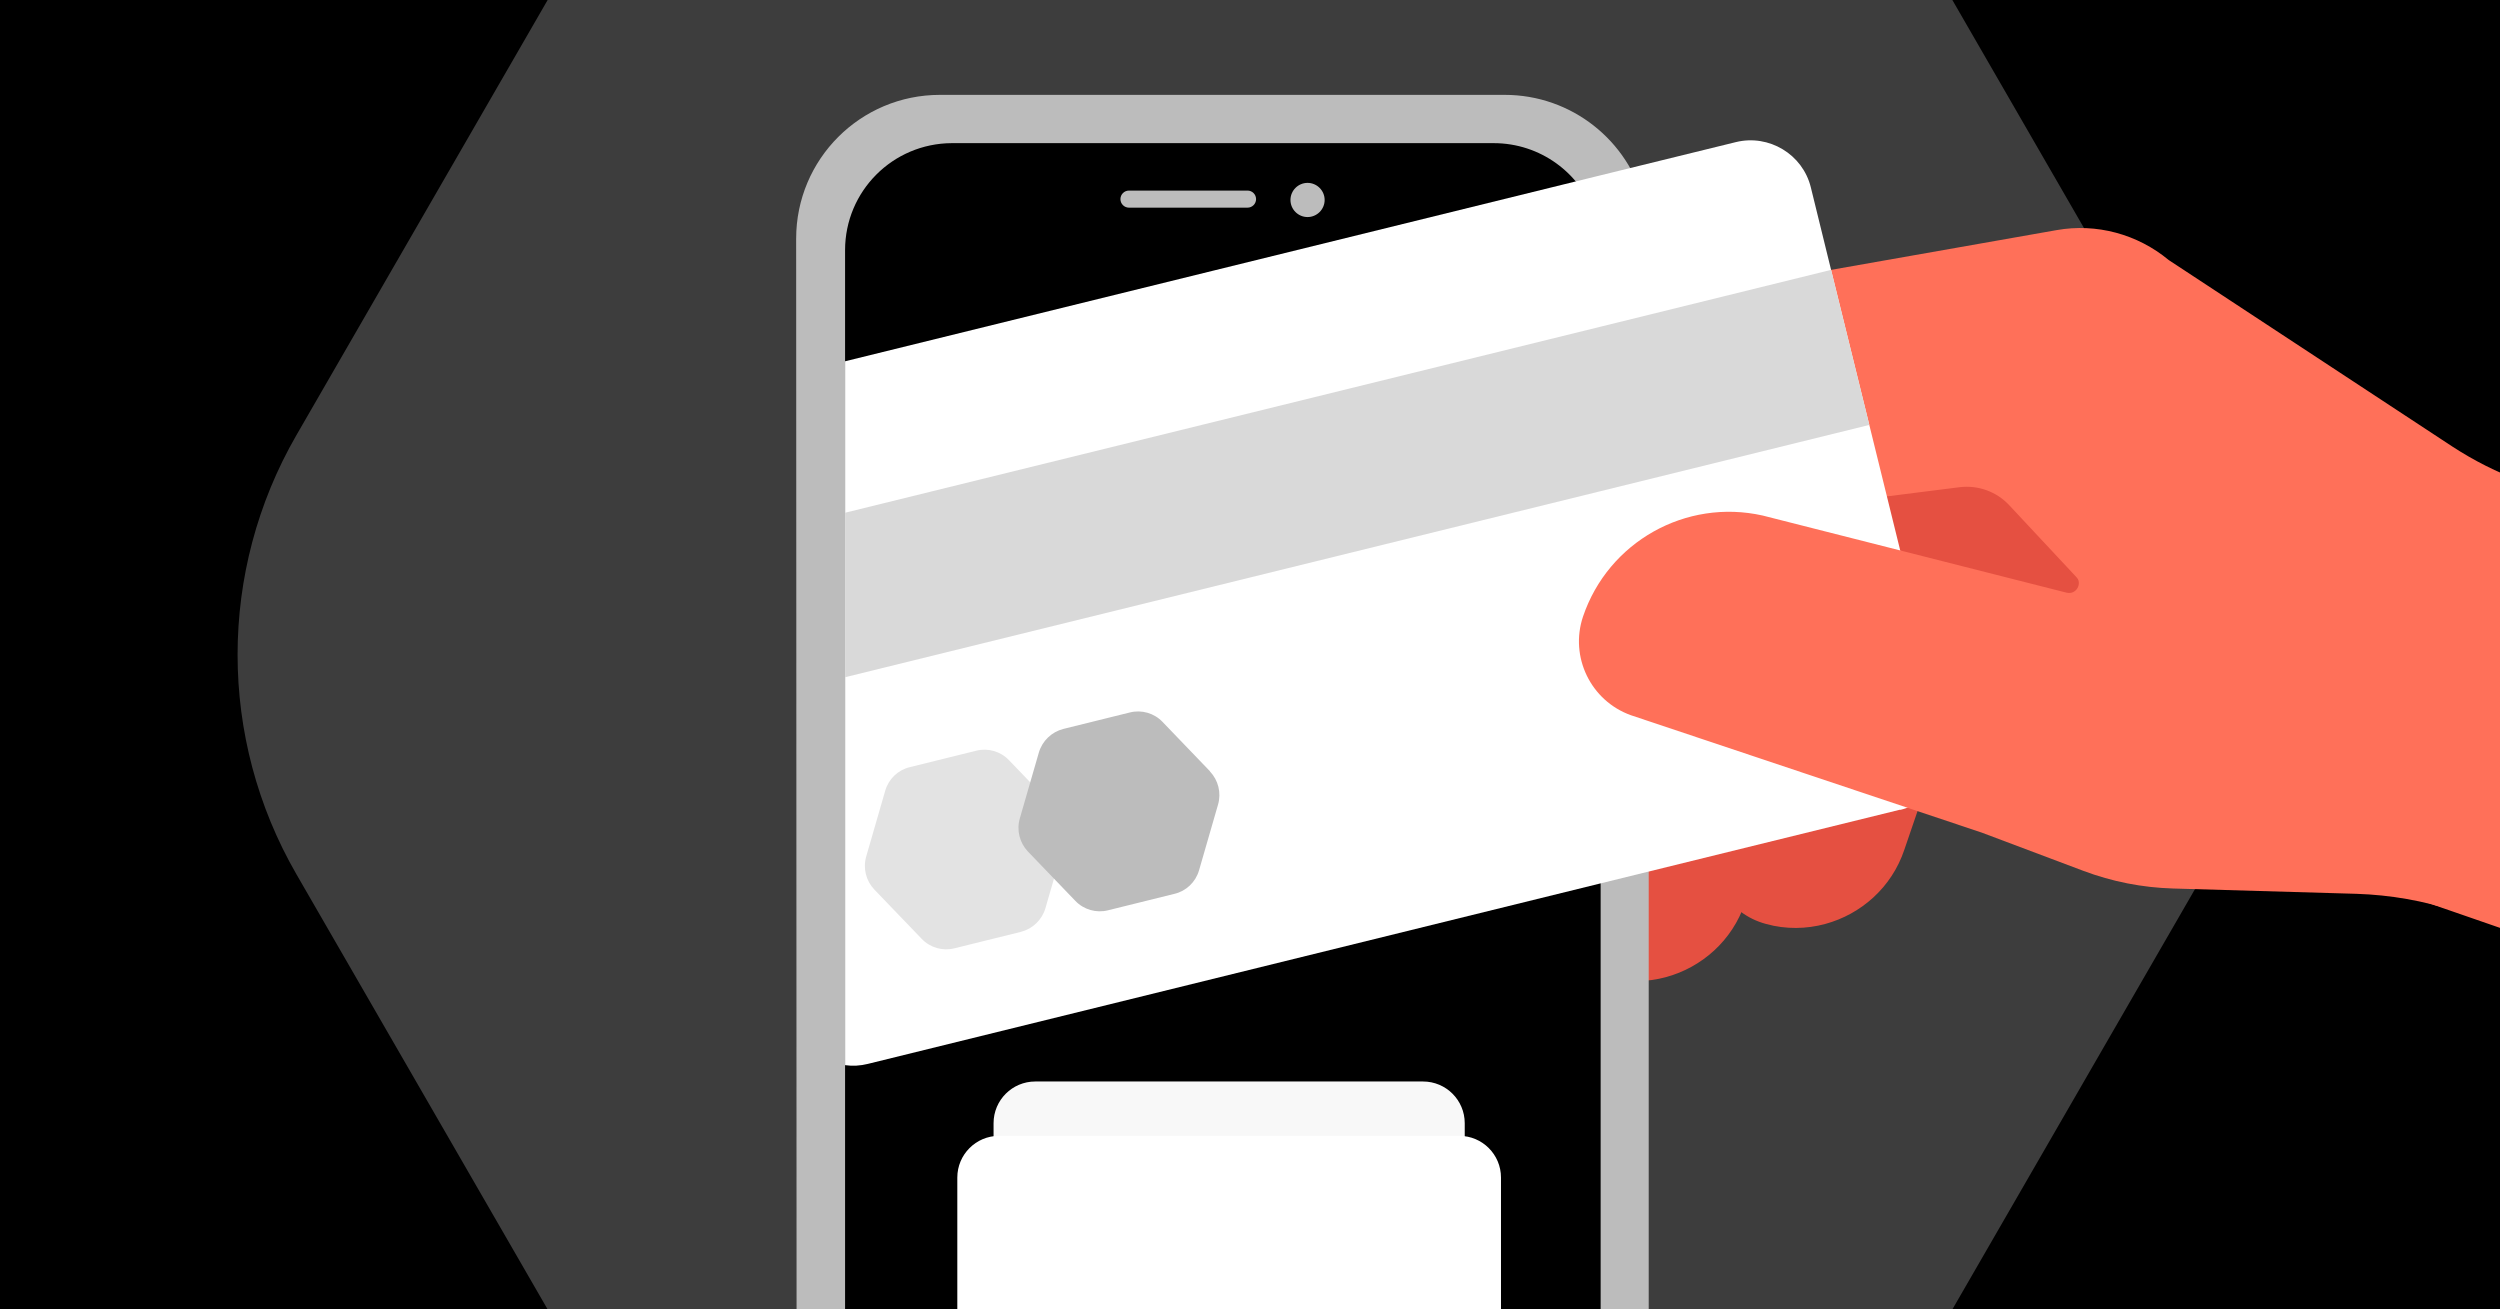 <svg width="968" height="507" viewBox="0 0 968 507" fill="none" xmlns="http://www.w3.org/2000/svg">
<rect x="0" y="0" width="968" height="507" fill="#333333" stroke="none"/>
<g clip-path="url(#clip0_14340_4857)">
<rect width="968" height="507" fill="black"/>
<path d="M114.768 338.501C84.4 285.902 84.4 221.098 114.768 168.499L225.771 -23.764C256.139 -76.363 312.261 -108.765 372.997 -108.765H595.003C655.739 -108.765 711.861 -76.363 742.229 -23.764L853.23 168.499C883.602 221.098 883.602 285.902 853.23 338.501L742.229 530.764C711.861 583.362 655.739 615.765 595.003 615.765H372.997C312.261 615.765 256.139 583.362 225.771 530.764L114.768 338.501Z" fill="#3D3D3D"/>
<path d="M689.395 309.45L675.665 349.607C670.775 364.194 658.934 374.576 645.033 378.352C637.74 380.325 629.931 380.411 622.124 378.352C607.279 374.405 598.355 359.561 601.358 344.888C601.616 343.773 601.873 342.742 602.216 341.627L602.388 341.198L623.753 269.294C626.499 261.057 702.608 272.039 701.664 274.785L689.395 309.279V309.45Z" fill="#E55041"/>
<path d="M751.088 288.857L737.359 329.014C732.468 343.601 720.627 353.983 706.726 357.759C699.433 359.732 691.539 359.904 683.817 357.759C668.973 353.812 660.048 338.967 663.052 324.294C663.309 323.179 663.567 322.149 663.91 321.034L664.082 320.605L685.447 248.7C688.193 240.463 764.302 251.446 763.358 254.192L751.088 288.686V288.857Z" fill="#E55041"/>
<path d="M659.705 199.705L777.43 176.71L832.514 237.117L659.705 199.705Z" fill="#E55041"/>
<path d="M642.973 116.132L796.307 89.103C811.75 86.357 827.63 90.648 839.723 100.687L949.471 172.849C957.875 178.34 966.885 182.888 976.242 186.32L1113.97 226.648L1075.2 396.398L913.085 340.254L777.944 195.587C773.054 190.353 765.932 187.779 758.81 188.637L669.23 199.963L638.255 238.747L607.107 338.71C595.266 376.55 538.892 364.709 543.354 325.324L554.508 226.648C555.624 216.781 559.228 207.428 565.063 199.362L621.866 129.346C626.928 122.395 634.479 117.676 642.973 116.132Z" fill="#FF7059"/>
<path d="M638.544 518.538H308.436L308.271 92.399C308.271 61.63 333.168 36.733 363.936 36.733H582.63C608.602 36.733 630.521 54.517 636.642 78.586C637.717 82.97 638.379 87.602 638.379 92.317V136.817V162.871V200.506V336.237V373.872V518.538H638.544Z" fill="#BCBCBC"/>
<path d="M619.768 518.537H327.212V427.305V277.097V213.408V154.765V96.866C327.212 74.037 345.657 55.509 368.569 55.426H578.329C596.443 55.426 611.91 67.006 617.535 83.301C619.023 87.519 619.768 92.068 619.768 96.783V141.448V185.948V205.054V356.916V518.454V518.537Z" fill="black"/>
<path d="M437.138 73.789H483.043C484.863 73.789 486.352 75.278 486.352 77.097C486.352 78.917 484.863 80.406 483.043 80.406H437.138C435.318 80.406 433.829 78.917 433.829 77.097C433.829 75.278 435.318 73.789 437.138 73.789Z" fill="#BCBCBC"/>
<path d="M506.285 84.044C509.924 84.044 512.902 81.067 512.902 77.428C512.902 73.788 509.924 70.811 506.285 70.811C502.647 70.811 499.668 73.788 499.668 77.428C499.668 81.067 502.647 84.044 506.285 84.044Z" fill="#BCBCBC"/>
<path d="M735.732 313.504L619.768 342.04L336.062 411.933C333.084 412.677 330.107 412.843 327.212 412.429V262.222V198.533V139.889L617.535 68.425L672.125 55.026C684.945 51.883 698.014 59.74 701.157 72.561L709.015 104.571L723.821 164.621L753.349 284.555C756.493 297.375 748.635 310.444 735.814 313.587L735.732 313.504Z" fill="white"/>
<path d="M723.8 164.534L619.768 190.179L327.212 262.222V198.533L619.768 126.49L708.994 104.492L723.8 164.534Z" fill="#D9D9D9"/>
<path d="M409.015 313.339C412.241 316.731 413.482 321.61 412.158 326.159L404.797 351.635C403.473 356.184 399.834 359.658 395.285 360.816L369.561 367.185C365.012 368.343 360.131 366.937 356.906 363.546L338.544 344.439C335.317 341.048 334.077 336.168 335.401 331.618L342.762 306.143C344.085 301.594 347.724 298.12 352.274 297.045L377.997 290.676C382.547 289.517 387.427 290.924 390.653 294.315L409.015 313.421V313.339Z" fill="#E3E3E3"/>
<path d="M468.486 298.699C471.712 302.09 472.953 306.97 471.629 311.519L464.267 336.995C462.944 341.544 459.305 345.018 454.755 346.093L429.032 352.462C424.482 353.62 419.602 352.214 416.377 348.822L398.014 329.716C394.788 326.325 393.548 321.444 394.871 316.895L402.232 291.42C403.556 286.871 407.195 283.397 411.744 282.238L437.468 275.87C442.017 274.712 446.898 276.118 450.124 279.509L468.486 298.616V298.699Z" fill="#BCBCBC"/>
<path d="M950.844 352.868C938.483 348.749 925.526 346.518 912.488 346.089L841.443 344.03C829.511 343.686 817.756 341.37 806.604 337.165L767.391 322.407L631.476 276.93C615.945 271.353 607.708 254.364 612.942 238.747C622.723 209.831 652.755 192.927 682.53 199.62L800.168 229.48C803.858 230.424 806.518 225.962 803.858 223.131L803.429 222.616L950.844 352.696V352.868Z" fill="#FF7059"/>
<path d="M550.999 418.755H400.854C391.937 418.755 384.708 425.984 384.708 434.901V513.721C384.708 522.638 391.937 529.867 400.854 529.867H550.999C559.916 529.867 567.145 522.638 567.145 513.721V434.901C567.145 425.984 559.916 418.755 550.999 418.755Z" fill="#F8F8F8"/>
<path d="M370.672 455.949C370.672 447.031 377.9 439.802 386.818 439.802H565.035C573.952 439.802 581.182 447.031 581.182 455.949V534.768C581.182 543.686 573.952 550.914 565.035 550.914H386.818C377.9 550.914 370.672 543.686 370.672 534.768V455.949Z" fill="white"/>
</g>
<defs>
<clipPath id="clip0_14340_4857">
<rect width="968" height="507" fill="white"/>
</clipPath>
</defs>
</svg>
